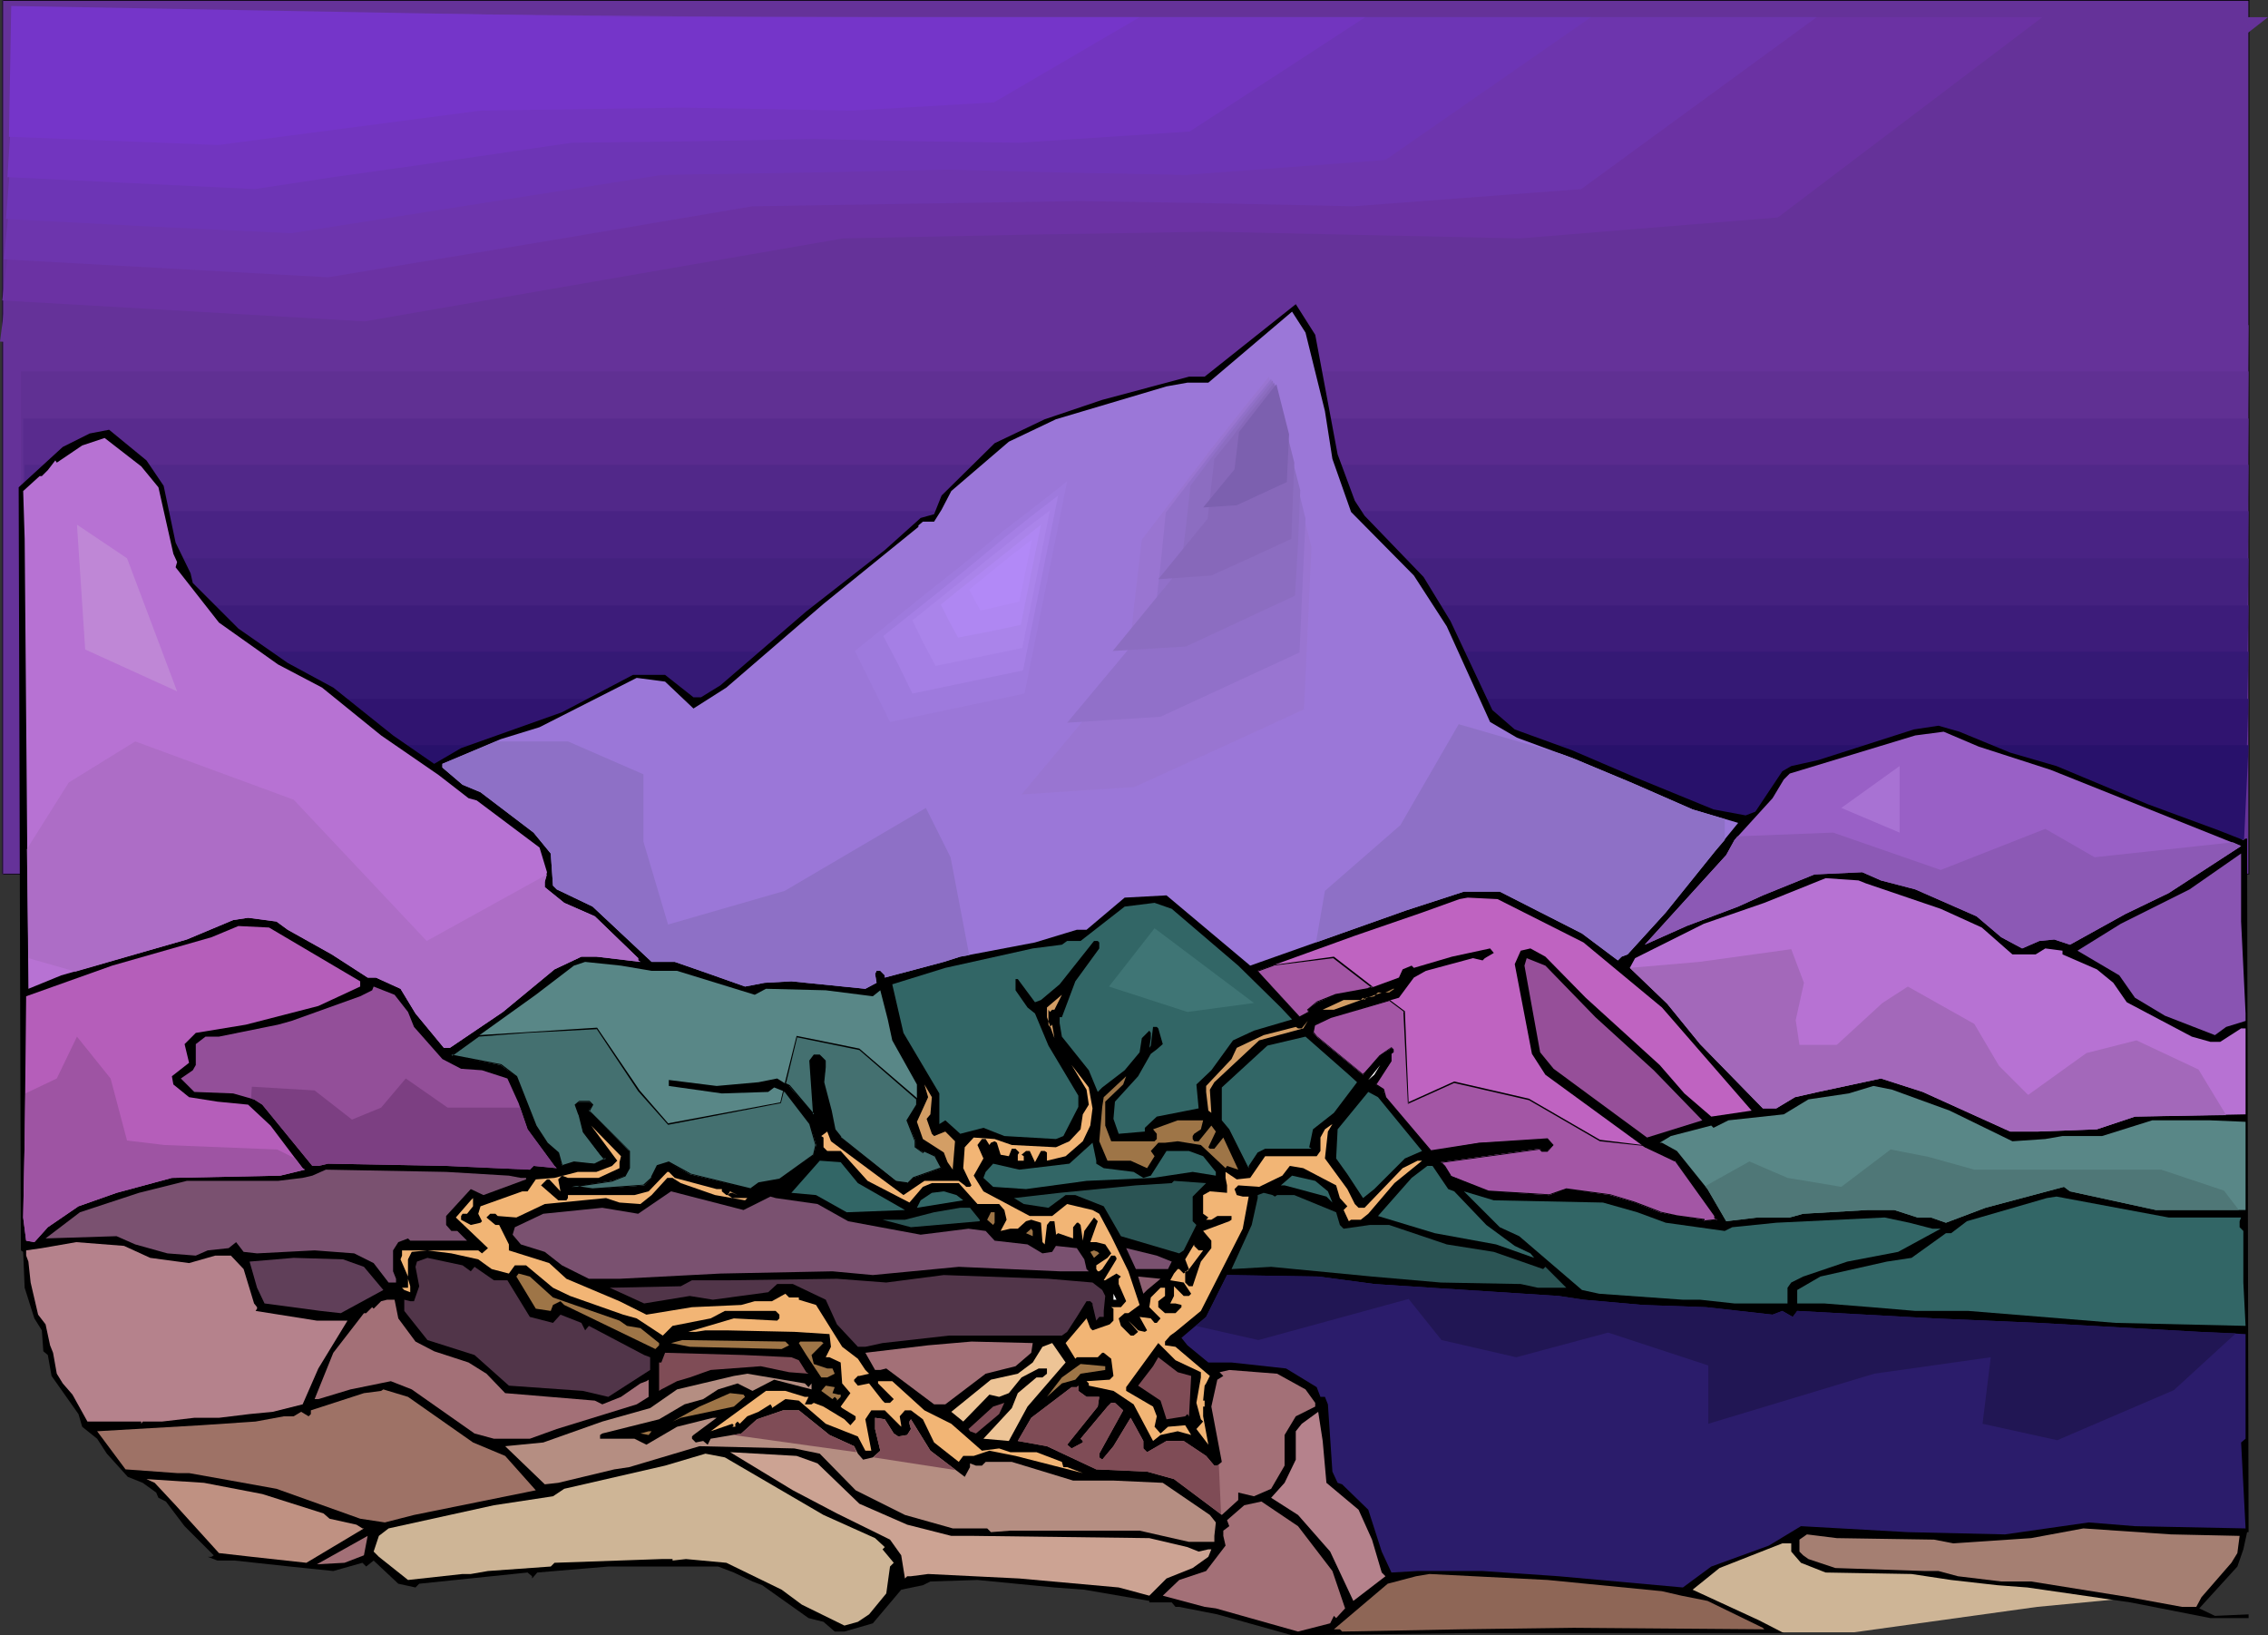 <?xml version="1.0" encoding="UTF-8" standalone="no"?>
<svg
   version="1.0"
   width="129.766mm"
   height="93.552mm"
   id="svg124"
   sodipodi:docname="Mountains 189.wmf"
   xmlns:inkscape="http://www.inkscape.org/namespaces/inkscape"
   xmlns:sodipodi="http://sodipodi.sourceforge.net/DTD/sodipodi-0.dtd"
   xmlns="http://www.w3.org/2000/svg"
   xmlns:svg="http://www.w3.org/2000/svg">
  <rect width="100%" height="100%" fill="#333333" stroke="none"/>
  <sodipodi:namedview
     id="namedview124"
     pagecolor="#ffffff"
     bordercolor="#000000"
     borderopacity="0.25"
     inkscape:showpageshadow="2"
     inkscape:pageopacity="0.0"
     inkscape:pagecheckerboard="0"
     inkscape:deskcolor="#d1d1d1"
     inkscape:document-units="mm" />
  <defs
     id="defs1">
    <pattern
       id="WMFhbasepattern"
       patternUnits="userSpaceOnUse"
       width="6"
       height="6"
       x="0"
       y="0" />
  </defs>
  <path
     style="fill:#ceb596;fill-opacity:1;fill-rule:evenodd;stroke:none"
     d="m 358.59,338.391 17.938,14.544 h 24.402 l 39.592,-5.494 28.765,-2.747 -74.821,-23.27 z"
     id="path1" />
  <path
     style="fill:#653299;fill-opacity:1;fill-rule:evenodd;stroke:none"
     d="M 0.485,0 H 486.254 V 189.072 H 0.485 Z"
     id="path2" />
  <path
     style="fill:#000000;fill-opacity:1;fill-rule:evenodd;stroke:none"
     d="M 0.646,0 0.485,0.162 H 486.254 V 0 189.072 188.91 H 0.485 l 0.162,0.162 V 0 H 0.485 V 189.072 H 486.415 V 0 H 0.485 Z"
     id="path3" />
  <path
     style="fill:#653299;fill-opacity:1;fill-rule:evenodd;stroke:none"
     d="M 4.04,70.296 H 486.254 l -0.97,81.285 H 4.04 Z"
     id="path4" />
  <path
     style="fill:#603093;fill-opacity:1;fill-rule:evenodd;stroke:none"
     d="M 4.525,80.315 H 486.254 l -0.97,74.659 H 4.525 Z"
     id="path5" />
  <path
     style="fill:#592b8e;fill-opacity:1;fill-rule:evenodd;stroke:none"
     d="M 5.01,90.496 H 486.254 l -0.97,67.71 H 5.01 Z"
     id="path6" />
  <path
     style="fill:#512889;fill-opacity:1;fill-rule:evenodd;stroke:none"
     d="M 5.333,100.515 H 486.254 l -0.485,30.542 -0.485,30.381 H 5.333 Z"
     id="path7" />
  <path
     style="fill:#492384;fill-opacity:1;fill-rule:evenodd;stroke:none"
     d="M 5.656,110.534 H 486.254 l -0.97,54.298 H 5.656 Z"
     id="path8" />
  <path
     style="fill:#44217f;fill-opacity:1;fill-rule:evenodd;stroke:none"
     d="M 6.141,120.715 H 486.254 l -0.97,47.51 H 6.141 Z"
     id="path9" />
  <path
     style="fill:#3d1c7a;fill-opacity:1;fill-rule:evenodd;stroke:none"
     d="M 6.464,130.896 H 486.254 l -0.97,40.562 H 6.464 Z"
     id="path10" />
  <path
     style="fill:#351975;fill-opacity:1;fill-rule:evenodd;stroke:none"
     d="M 6.949,140.915 H 486.254 l -0.97,33.936 H 6.949 Z"
     id="path11" />
  <path
     style="fill:#301470;fill-opacity:1;fill-rule:evenodd;stroke:none"
     d="M 7.272,151.096 H 486.254 l -0.97,26.987 H 7.272 Z"
     id="path12" />
  <path
     style="fill:#28116b;fill-opacity:1;fill-rule:evenodd;stroke:none"
     d="M 7.757,161.115 H 486.254 l -0.97,20.362 H 7.757 Z"
     id="path13" />
  <path
     style="fill:#653299;fill-opacity:1;fill-rule:evenodd;stroke:none"
     d="m 0,73.851 86.779,5.171 115.059,-20.523 88.557,-1.778 74.336,1.778 62.054,-5.171 63.67,-49.611 H 271.003 L 8.888,5.333 Z"
     id="path14" />
  <path
     style="fill:#6b32a3;fill-opacity:1;fill-rule:evenodd;stroke:none"
     d="M 0.485,64.963 78.861,69.488 182.285,51.55 l 39.754,-0.808 39.754,-0.646 66.902,1.454 27.795,-2.262 27.957,-2.262 28.603,-21.654 L 441.652,3.717 H 244.177 L 126.048,4.202 7.757,4.525 Z"
     id="path15" />
  <path
     style="fill:#6d35ad;fill-opacity:1;fill-rule:evenodd;stroke:none"
     d="M 0.808,56.075 70.942,59.954 l 45.894,-7.595 45.894,-7.757 70.619,-1.131 29.573,0.485 29.734,0.646 49.288,-3.717 50.904,-37.168 H 217.513 6.302 L 3.555,29.896 Z"
     id="path16" />
  <path
     style="fill:#6d35b5;fill-opacity:1;fill-rule:evenodd;stroke:none"
     d="m 1.293,47.349 30.866,1.616 30.866,1.454 40.077,-6.302 40.077,-6.302 30.704,-0.485 30.866,-0.646 25.856,0.646 25.856,0.485 21.654,-1.616 21.493,-1.616 44.44,-30.866 H 190.688 L 5.01,2.909 3.07,25.048 Z"
     id="path17" />
  <path
     style="fill:#7235bf;fill-opacity:1;fill-rule:evenodd;stroke:none"
     d="m 1.616,38.299 26.664,1.293 26.826,1.293 16.968,-2.586 17.291,-2.424 34.259,-5.01 26.341,-0.323 26.179,-0.485 22.139,0.485 22.139,0.323 36.845,-2.424 37.976,-24.725 H 163.862 L 3.717,2.101 2.747,20.2 Z"
     id="path18" />
  <path
     style="fill:#7535c9;fill-opacity:1;fill-rule:evenodd;stroke:none"
     d="m 1.939,29.573 45.248,1.778 56.722,-7.434 43.794,-0.646 36.683,0.646 30.542,-1.778 31.512,-18.422 H 137.198 L 2.424,1.293 Z"
     id="path19" />
  <path
     style="fill:#000000;fill-opacity:1;fill-rule:evenodd;stroke:none"
     d="m 289.264,98.253 3.717,10.019 2.101,3.232 12.766,13.251 5.818,9.534 9.05,19.23 4.848,4.202 12.443,4.525 13.574,5.818 16.968,6.949 6.949,1.293 2.101,-0.808 5.818,-8.726 1.939,-1.131 5.818,-1.293 20.685,-6.626 5.333,-0.808 4.525,1.293 10.989,4.525 10.019,2.909 19.715,8.242 15.352,5.656 5.333,2.101 0.485,-0.323 h 0.323 l 0.323,149.965 h -0.323 l -0.808,3.717 -1.293,3.717 -8.242,9.05 3.394,1.616 7.272,-0.323 v 0.808 h -8.242 l -17.291,-3.394 -22.301,-3.232 -6.464,-0.485 -10.019,-1.131 -8.565,-1.293 -18.584,-0.323 -5.333,-2.101 -2.101,-2.424 v -1.778 h -1.939 l -13.574,5.333 -5.818,4.686 14.382,6.626 5.333,2.747 h 1.939 -69.811 l -38.461,0.485 -16.16,-4.525 -8.242,-1.616 h -0.808 l -0.808,-0.97 h -4.848 v -0.323 l -14.059,-2.424 -6.464,-0.485 -16.645,-1.616 -10.181,0.323 -1.616,0.808 -4.686,0.97 -6.141,7.272 -6.141,1.778 H 180.507 l -2.424,-2.101 -3.232,-0.808 -10.019,-7.11 -2.101,-0.808 -4.04,-1.939 -0.323,0.323 0.323,-0.323 -3.394,-1.293 h -23.755 l -15.352,1.293 -1.131,1.293 v -0.485 l -0.97,-0.808 -23.432,2.424 -0.808,0.808 -3.717,-0.808 -5.333,-5.01 -1.616,1.293 -0.808,-0.808 -6.302,1.778 -9.373,-0.97 -11.958,-1.293 h -3.717 l -2.101,-0.808 h 0.808 l 0.485,-0.323 -6.302,-6.302 -4.04,-5.333 -1.616,-0.808 -0.485,-1.131 -2.909,-2.101 -3.232,-1.293 -4.525,-5.01 -2.101,-3.232 -3.232,-2.586 -0.808,-2.747 -5.818,-8.242 -0.808,-4.525 -0.97,-0.808 -0.323,-4.525 -1.616,-2.586 -2.101,-6.626 -0.323,-7.757 -0.485,-0.323 -0.485,-164.994 9.534,-8.726 5.818,-2.909 4.202,-0.808 8.08,6.626 3.717,5.494 2.586,12.282 3.232,6.626 0.485,2.101 9.858,9.858 10.666,7.434 9.858,5.333 12.928,10.342 8.888,6.141 5.818,-3.394 21.816,-7.757 15.352,-8.08 h 6.949 l 6.141,4.848 h 1.616 l 4.202,-2.586 18.584,-15.998 16.968,-13.251 7.757,-6.949 2.909,-0.808 1.616,-4.04 11.474,-11.312 10.827,-5.171 12.443,-4.202 18.746,-5.01 h 3.394 l 19.715,-15.675 4.202,6.626 z"
     id="path20" />
  <path
     style="fill:#9b77d8;fill-opacity:1;fill-rule:evenodd;stroke:none"
     d="m 286.516,88.88 1.616,10.342 4.04,11.474 13.574,13.736 7.11,10.989 9.373,20.685 5.818,3.394 12.282,4.525 12.766,5.333 12.928,5.656 9.858,2.909 -5.01,6.141 -10.666,13.251 -8.242,9.05 -1.293,0.485 -0.808,0.808 -7.757,-5.818 -17.776,-9.05 h -7.757 l -12.443,4.04 -33.774,11.958 -18.099,-15.19 -9.05,0.485 -8.242,6.949 h -2.101 l -9.05,2.747 -16.16,3.07 -3.555,1.131 -12.766,3.394 v -0.485 l -0.97,-0.97 h -0.808 l -0.323,0.646 0.323,1.939 -2.424,1.293 -15.998,-1.616 -5.818,0.323 -4.202,0.808 -7.757,-2.747 -7.434,-2.586 h -5.01 l -12.766,-11.958 -7.757,-3.717 -0.808,-0.808 -0.485,-6.949 -3.717,-4.525 -11.474,-8.726 -3.878,-1.616 -4.363,-3.717 v -0.808 l 12.605,-5.333 8.403,-2.586 21.008,-10.666 6.141,0.808 6.141,5.818 7.11,-4.525 21.008,-18.099 20.523,-16.645 v -0.323 l 0.97,-0.808 h 2.424 l 1.616,-2.586 2.101,-4.04 12.443,-10.666 10.181,-4.848 23.917,-7.11 4.525,-0.808 h 4.525 l 18.099,-15.352 2.909,4.525 z"
     id="path21" />
  <path
     style="fill:#b772d3;fill-opacity:1;fill-rule:evenodd;stroke:none"
     d="m 34.259,105.363 3.232,14.382 0.808,1.778 -0.323,1.131 9.373,11.958 12.766,9.05 9.534,5.01 12.766,10.342 12.443,8.565 6.464,5.01 1.778,0.485 13.574,10.181 1.616,5.333 -0.485,2.101 v 1.131 l 4.202,3.394 6.626,2.909 9.373,9.05 v 0.485 l 0.485,0.323 -9.534,-1.131 h -3.232 l -5.818,2.747 -11.15,9.211 -11.474,7.757 h -1.293 l -6.141,-7.434 -3.232,-5.333 -5.333,-2.424 H 79.507 l -7.757,-5.01 -9.534,-5.333 -2.424,-1.778 -6.141,-0.808 -3.232,0.485 -10.019,4.202 -27.149,7.757 -7.11,2.909 -0.808,-97.283 -0.323,-10.342 3.555,-3.232 h 0.485 l 1.293,-1.293 -0.485,-0.323 0.485,0.323 1.616,-2.101 0.323,0.485 5.494,-3.717 4.848,-1.616 7.918,6.141 z"
     id="path22" />
  <path
     style="fill:#9960c6;fill-opacity:1;fill-rule:evenodd;stroke:none"
     d="m 443.43,166.448 41.208,16.483 -15.675,10.181 -9.373,4.525 -11.958,6.626 -3.394,-1.131 -3.232,0.323 -3.717,1.616 -4.525,-2.424 -5.333,-4.525 -13.251,-5.818 -7.434,-1.939 -4.04,-1.778 -10.342,0.485 -11.15,4.525 -5.333,2.424 -11.15,4.202 -9.05,4.04 17.614,-19.392 1.778,-3.232 8.242,-9.05 2.424,-4.04 1.293,-1.293 27.149,-8.242 6.141,-0.808 7.595,3.232 z"
     id="path23" />
  <path
     style="fill:#8954b2;fill-opacity:1;fill-rule:evenodd;stroke:none"
     d="m 485.607,219.13 v 1.616 l -4.202,1.293 -2.424,1.778 -10.827,-4.202 -6.464,-3.878 -3.394,-4.848 -9.05,-5.333 9.373,-5.818 14.867,-7.434 11.15,-7.757 v 14.706 z"
     id="path24" />
  <path
     style="fill:#b772d3;fill-opacity:1;fill-rule:evenodd;stroke:none"
     d="m 403.515,191.011 16.16,5.494 8.888,4.04 6.626,5.818 h 5.01 l 2.101,-1.293 3.717,0.485 v 0.808 l 7.434,3.232 3.555,2.909 2.909,4.202 14.059,7.434 4.04,1.131 h 2.101 l 4.525,-2.909 h 0.97 v 18.584 l -23.917,0.485 -8.242,2.747 -12.766,0.485 h -5.979 l -18.907,-8.565 -9.05,-2.909 -13.574,2.909 -5.01,1.131 -4.04,2.424 h -2.909 l -13.574,-13.898 -7.11,-8.726 -8.08,-7.757 1.131,-2.101 14.867,-7.434 13.09,-4.525 13.251,-5.333 7.11,0.485 z"
     id="path25" />
  <path
     style="fill:#bf63c1;fill-opacity:1;fill-rule:evenodd;stroke:none"
     d="m 342.43,203.778 16.968,14.059 19.392,22.301 -8.726,1.293 -5.818,-5.01 -5.333,-6.141 -15.998,-14.544 -8.726,-8.888 -3.232,-1.778 -2.101,0.485 -1.293,2.909 3.717,19.392 2.909,4.525 21.493,15.675 6.626,2.909 8.565,11.958 v 0.323 l 0.485,0.485 -2.909,0.323 v -0.323 l -5.818,-0.808 -3.717,-0.808 -5.333,-2.101 -5.333,-1.616 -9.534,-1.293 -3.717,1.293 -13.09,-0.808 -8.242,-3.394 -1.293,-2.101 -0.808,-0.808 21.493,-2.909 0.323,0.485 h 1.293 l 1.293,-1.293 -1.293,-1.293 -14.867,0.808 -10.342,1.778 -9.858,-11.635 -0.485,-1.616 -1.616,-1.131 3.394,-5.01 v -1.616 l 0.323,-0.323 v -0.646 l -0.323,-0.323 -2.424,1.616 -3.394,3.717 -0.323,0.485 -10.019,-8.242 -0.808,-0.808 0.485,-1.778 3.232,-1.616 14.867,-4.202 3.232,-4.363 2.586,-1.454 10.181,-2.747 2.101,0.485 0.485,-0.485 1.939,-1.131 -0.808,-0.97 -8.242,1.778 -8.242,2.424 -0.485,-0.485 -1.939,0.808 -0.808,1.778 -6.626,2.424 -6.949,1.293 -4.202,1.616 -1.939,1.616 0.323,0.485 -2.101,1.131 -9.05,-10.019 21.008,-7.595 14.544,-5.01 8.08,-2.909 1.778,-0.323 6.464,0.323 z"
     id="path26" />
  <path
     style="fill:#326666;fill-opacity:1;fill-rule:evenodd;stroke:none"
     d="m 267.771,208.787 9.211,9.05 2.424,2.586 -8.242,2.424 -4.525,2.101 -4.686,6.464 -3.232,3.07 0.485,5.171 -9.05,1.778 -2.586,2.424 v 0.808 l -5.656,0.485 -1.131,-3.232 0.323,-3.717 5.01,-5.494 2.747,-4.848 1.293,-0.97 1.293,-1.131 -0.97,-3.394 -0.323,-0.323 h -0.808 l -0.485,4.04 -0.323,0.485 0.323,-2.101 v -1.131 l -0.323,-0.485 -1.616,1.616 -0.485,3.07 -3.232,3.878 -4.848,3.717 -0.97,0.97 -1.939,-4.686 -5.818,-7.272 -0.485,-2.909 v -1.293 h 0.485 l 2.909,-7.757 5.171,-7.11 v -1.293 l -0.323,-0.323 h -0.808 l -7.434,9.373 -4.04,3.394 -1.293,0.485 -3.717,-5.01 h -0.485 v 2.424 l 2.586,3.717 1.616,1.293 2.909,6.949 6.464,10.827 v 2.424 l -3.232,6.302 -1.616,0.646 -11.15,-0.646 -4.525,-1.778 -5.01,1.293 -3.232,-2.909 -1.293,0.808 v -6.626 l -7.757,-13.09 -2.424,-10.504 11.474,-3.555 18.907,-4.202 6.302,-0.808 1.131,-0.808 h 2.909 l 9.534,-7.434 6.464,-0.808 3.717,1.293 z"
     id="path27" />
  <path
     style="fill:#b55eba;fill-opacity:1;fill-rule:evenodd;stroke:none"
     d="m 77.891,212.181 v 1.131 l -9.05,4.202 -15.675,4.04 -10.827,1.778 -2.424,2.424 0.97,4.04 -3.717,2.909 0.323,1.778 3.394,2.747 6.141,0.97 6.626,0.646 4.848,4.525 6.949,9.211 0.485,0.323 -5.333,1.293 -23.432,0.485 -11.958,3.232 -8.242,2.909 -6.626,4.525 -2.909,3.232 -1.778,-0.323 -0.646,-5.01 0.323,-16.483 0.323,-31.35 18.584,-6.626 21.493,-6.141 5.818,-2.424 6.626,0.323 z"
     id="path28" />
  <path
     style="fill:#964f99;fill-opacity:1;fill-rule:evenodd;stroke:none"
     d="m 345.016,219.938 12.605,11.474 10.504,10.827 -11.958,3.717 -14.059,-10.342 -6.141,-4.525 -2.909,-3.555 -3.394,-18.746 0.485,-1.616 4.04,1.616 z"
     id="path29" />
  <path
     style="fill:#598787;fill-opacity:1;fill-rule:evenodd;stroke:none"
     d="m 140.915,209.918 h 5.494 l 16.806,5.171 2.424,-1.293 12.928,0.323 10.181,1.293 1.616,-1.293 1.616,6.302 0.97,4.525 5.333,9.534 v 4.363 l -2.101,3.394 1.778,4.525 v 1.293 l 1.616,1.131 0.323,-0.323 2.424,1.131 1.293,2.586 -6.141,2.101 -1.293,1.131 -2.424,-0.485 -11.958,-9.373 -1.293,-1.778 -0.808,-4.04 -1.616,-6.141 0.485,-3.232 v -1.293 l -1.293,-1.293 h -1.293 l -0.808,1.293 0.808,11.474 -5.333,-6.141 -2.586,-1.616 -4.04,0.808 -9.05,0.808 -10.342,-1.293 v 1.293 l 11.474,1.616 10.019,-0.323 1.293,-0.97 2.424,0.97 5.333,6.949 1.293,4.525 -0.485,2.101 -7.434,5.333 -4.525,0.808 -1.616,1.293 -13.251,-3.232 -4.525,-2.586 -2.424,0.808 -1.293,2.586 -1.616,1.616 -11.15,0.808 -3.232,-0.485 h -1.293 l 8.726,-1.293 2.909,-1.131 0.808,-1.616 v -3.717 l -7.918,-7.918 -0.808,-0.808 0.808,-1.293 -0.808,-0.646 h -2.101 l -0.808,0.646 0.808,2.101 0.808,3.717 3.717,5.01 0.97,0.808 h 0.323 l -2.424,1.131 -4.525,-0.323 -2.586,0.808 -0.808,-2.909 -2.424,-2.101 -2.424,-3.717 -4.202,-10.666 -3.394,-2.424 -10.666,-2.101 18.261,-13.09 8.242,-6.302 2.424,-0.808 7.757,0.808 z"
     id="path30" />
  <path
     style="fill:#934f99;fill-opacity:1;fill-rule:evenodd;stroke:none"
     d="m 88.234,218.807 1.293,3.232 6.141,6.949 4.04,2.101 4.525,0.323 5.494,1.778 2.424,5.333 1.939,5.656 5.818,7.918 0.485,0.485 -5.01,-0.485 -0.808,0.808 -18.099,-0.808 -25.533,-0.485 -2.101,0.485 h -1.293 l -10.827,-13.251 -1.778,-1.131 -4.525,-1.293 -8.403,-0.323 -2.909,-2.909 2.586,-1.778 0.646,-1.131 v -4.525 l 2.101,-1.616 h 2.909 l 12.766,-2.586 2.909,-0.808 14.867,-5.333 2.586,-1.293 0.323,-0.808 4.525,1.778 z"
     id="path31" />
  <path
     style="fill:#9e7547;fill-opacity:1;fill-rule:evenodd;stroke:none"
     d="m 300.414,214.605 h -0.808 l 1.616,-0.808 h 0.323 z"
     id="path32" />
  <path
     style="fill:#d39e65;fill-opacity:1;fill-rule:evenodd;stroke:none"
     d="m 288.456,218.322 h -2.424 l 4.525,-2.101 h 3.717 l 0.485,-0.485 0.323,0.485 0.323,-0.485 1.778,-0.323 0.808,-0.808 h 0.808 z"
     id="path33" />
  <path
     style="fill:#d39e65;fill-opacity:1;fill-rule:evenodd;stroke:none"
     d="m 227.533,218.322 -0.485,0.485 -0.323,-0.485 v 3.232 l 0.323,0.485 0.485,-0.485 0.485,2.909 -1.616,-4.525 v -2.101 l 3.232,-2.747 -1.616,3.232 z"
     id="path34" />
  <path
     style="fill:#d39e65;fill-opacity:1;fill-rule:evenodd;stroke:none"
     d="m 272.296,224.947 -9.696,9.05 -0.97,1.616 0.323,5.01 -0.646,-0.485 -0.485,-4.04 v -1.293 l 5.494,-5.818 1.131,-2.424 5.818,-2.747 6.949,-1.778 0.485,0.323 h 0.808 l 1.293,-1.616 -0.97,1.616 z"
     id="path35" />
  <path
     style="fill:#326666;fill-opacity:1;fill-rule:evenodd;stroke:none"
     d="m 293.465,233.997 -5.01,6.626 -4.525,3.555 -0.808,3.878 0.485,0.323 h -10.019 l -1.616,0.808 -1.939,2.909 v 0.485 l -4.202,-8.403 -1.616,-1.939 v -7.11 l 9.858,-9.05 8.242,-1.939 9.373,8.242 z"
     id="path36" />
  <path
     style="fill:#f2b575;fill-opacity:1;fill-rule:evenodd;stroke:none"
     d="m 236.259,239.653 -0.485,3.717 -1.616,3.394 -3.717,3.232 -4.04,0.97 v -1.778 l -0.485,-0.323 h -0.808 l -1.293,2.424 -1.131,-2.424 h -0.808 l -0.97,0.808 0.485,0.323 v 0.97 h -1.293 v -1.293 l 0.323,-0.485 -0.808,-0.808 h -0.808 l -0.646,1.616 -1.778,-0.323 -0.808,-2.586 -0.485,-0.323 -0.808,0.323 -0.323,0.485 -0.808,-1.293 h -0.808 l -0.97,1.293 1.293,2.909 -2.101,3.717 2.101,3.394 10.019,5.333 h 4.848 l 3.232,-2.586 5.494,1.293 1.454,0.808 2.586,4.848 3.717,7.595 2.424,7.272 -2.424,1.778 h -0.808 l -1.293,1.131 0.485,1.616 2.101,2.101 h 0.646 l 0.97,-0.808 -2.101,-2.424 2.101,2.101 1.454,0.323 0.485,-0.323 -1.616,-2.909 2.424,0.323 0.808,0.97 h 0.485 l 0.808,-0.97 -2.424,-2.424 0.323,-2.101 2.101,-2.101 h 0.97 v 1.778 l -1.454,1.131 v 1.293 l 1.454,1.293 h 2.262 l 1.293,-1.293 v -0.485 l -1.293,-0.323 h -1.131 l 0.808,-1.616 v -2.101 l 2.101,2.101 h 1.131 l 0.485,-0.485 -1.616,-2.424 -2.909,-0.485 0.808,-1.454 0.808,-0.97 h 0.323 l 0.97,0.97 1.131,-0.97 -0.808,-2.101 1.939,-3.232 v 0.323 l 0.97,0.97 h 0.97 l -3.394,4.525 h -0.485 v 2.424 l 0.808,0.808 h 0.808 l 1.778,-5.333 2.262,-2.909 v -1.616 l -1.778,-2.101 5.656,-2.101 0.485,-0.323 v -0.808 h -3.07 l -1.293,0.808 h -1.131 l 0.485,-0.485 -1.131,-0.808 v -4.04 l 1.454,-0.808 3.717,0.323 v -1.616 l -0.323,-1.616 v -1.293 l 2.424,1.616 2.909,-0.323 3.232,-4.686 h 11.15 l 0.808,-1.131 v -2.909 l 0.97,-1.778 1.131,-0.808 0.485,-0.323 -0.97,1.616 -0.646,5.818 4.848,6.626 1.616,3.232 0.808,0.808 h 1.293 l 8.242,-8.565 3.232,-1.616 h 0.97 l -5.979,4.848 -5.656,6.626 -1.616,1.293 h -2.101 l -0.485,0.323 -1.131,-2.424 0.808,-0.808 -1.616,-1.778 -0.808,-2.747 -7.11,-3.717 -2.909,-0.485 -1.616,2.101 -5.01,2.424 -4.525,-0.323 -0.808,0.808 0.485,1.293 1.293,0.323 h 1.293 l -1.293,6.949 -9.05,17.776 -5.494,4.525 -1.131,0.808 -1.131,1.293 v 0.808 l 2.262,0.323 7.434,6.302 -0.808,1.616 -0.323,0.485 -0.323,3.232 h 0.323 v 1.293 h -0.323 v 2.101 l 1.131,6.141 -2.586,-3.394 1.454,-1.616 -0.485,-0.485 -0.97,-3.555 0.97,-5.494 v -1.131 l -5.494,-2.586 -3.717,-3.717 -6.949,9.534 v 0.808 l 5.818,3.394 0.808,2.101 -0.485,2.262 1.293,1.454 1.616,-1.454 3.717,-0.323 1.293,2.101 -2.909,-0.808 -3.717,0.808 -1.616,1.293 -4.202,-7.918 -4.363,-2.909 -5.333,-1.131 v -0.485 l -0.485,-0.485 5.01,-0.323 0.808,-0.808 -0.485,-3.717 -1.616,-1.293 h -0.323 l -0.97,0.97 h -4.525 l -0.323,0.323 -2.101,-3.394 4.525,-5.333 0.808,2.101 0.485,0.485 3.717,-1.293 0.808,-0.808 v -2.586 l -0.485,-0.323 h 2.101 l 1.131,-1.293 -1.616,-3.717 v -1.131 l 0.485,-0.485 -0.97,-0.646 -2.424,1.454 h -0.323 l 2.747,-4.525 v -0.323 l -0.323,-0.485 h -0.808 l -1.939,2.909 -0.646,0.485 h -0.323 l -0.323,-0.485 v -0.808 l 2.424,-1.616 0.808,-0.97 -1.293,-1.939 -1.939,-0.485 h -1.293 l 1.616,-4.525 -0.808,-0.808 -2.101,2.909 -0.323,2.101 -0.485,-3.394 -0.485,-0.485 h -0.323 l -0.808,0.97 v 2.424 l -3.232,-1.131 -0.485,0.323 v -0.323 l -0.323,-2.586 h -0.97 l -0.646,0.808 -0.485,4.202 -0.485,-0.485 -0.323,-4.202 -2.101,-0.646 -1.131,0.323 -1.778,1.616 h -1.616 l -2.101,0.485 1.293,-2.424 -0.485,-2.101 -1.131,-1.293 h -4.686 l -4.04,-4.525 h -5.818 l -1.939,0.808 -2.909,3.394 -9.05,-4.686 -5.818,-6.464 H 178.891 l -0.808,-0.808 v -2.101 l -0.485,-0.323 1.293,-0.97 0.808,2.101 15.675,11.635 4.525,-3.07 h 7.434 l 1.293,0.97 0.323,0.323 h 0.808 l 0.323,-0.323 -1.778,-3.717 0.323,-4.525 1.939,-2.101 4.525,0.323 3.717,1.293 9.534,0.485 2.909,-1.293 2.424,-2.586 0.485,-3.232 1.293,-2.101 -0.485,-3.232 -3.232,-5.333 3.717,4.848 z"
     id="path37" />
  <path
     style="fill:#ffffff;fill-opacity:1;fill-rule:evenodd;stroke:none"
     d="m 295.889,233.512 2.586,-3.232 -1.293,2.101 z"
     id="path38" />
  <path
     style="fill:#9e7547;fill-opacity:1;fill-rule:evenodd;stroke:none"
     d="m 239.006,238.199 v 5.171 l 1.293,3.394 h 9.373 l 0.485,-0.485 v -1.131 l -0.808,-0.97 5.333,-1.939 h 5.494 l -0.485,1.939 -1.454,0.97 -0.323,0.485 v 0.646 l 0.323,0.485 h 0.97 l 2.747,-3.394 0.97,1.293 -1.616,3.394 0.323,0.323 h 0.97 l 1.939,-2.424 3.232,6.949 -2.424,-0.808 -0.323,0.485 -5.333,-5.01 -5.01,-0.808 -2.747,0.323 h -1.454 l -1.616,1.778 0.808,1.131 -1.616,2.586 -3.555,-1.616 h -5.01 l -1.778,-4.202 0.646,-7.434 0.323,-2.101 4.848,-4.525 -0.646,1.778 z"
     id="path39" />
  <path
     style="fill:#d39e65;fill-opacity:1;fill-rule:evenodd;stroke:none"
     d="m 201.192,240.946 -0.808,0.97 1.131,3.232 0.485,0.485 2.424,-0.97 2.101,2.101 -0.485,5.818 v 0.323 l -1.131,-1.616 -0.808,-2.101 -4.525,-2.909 -1.293,-3.717 2.424,-5.333 -0.808,-2.747 1.616,2.747 z"
     id="path40" />
  <path
     style="fill:#598787;fill-opacity:1;fill-rule:evenodd;stroke:none"
     d="m 421.614,240.138 13.574,6.626 7.11,-0.485 3.717,-0.646 h 8.565 l 10.827,-3.394 h 12.605 l 7.595,0.323 v 19.069 h -19.392 l -18.584,-4.04 -1.293,-0.97 -16.968,4.525 -8.565,3.232 -3.232,-1.131 h -2.909 l -5.01,-1.616 h -5.818 l -13.898,0.808 -2.909,0.808 h -6.949 l -6.787,0.808 -4.04,-6.949 -6.626,-8.242 -3.232,-1.778 h -0.485 l 2.424,-1.454 8.726,-2.262 0.485,0.485 3.232,-1.616 11.958,-1.293 5.333,-3.232 8.726,-1.293 5.333,-1.616 4.04,0.808 z"
     id="path41" />
  <path
     style="fill:#326666;fill-opacity:1;fill-rule:evenodd;stroke:none"
     d="m 307.524,248.864 -3.717,1.616 -6.626,6.626 -2.424,1.939 -3.394,-5.171 -2.424,-3.394 0.323,-6.302 6.626,-8.08 2.101,1.131 z"
     id="path42" />
  <path
     style="fill:#f2b575;fill-opacity:1;fill-rule:evenodd;stroke:none"
     d="m 133.966,251.288 v 1.293 l -4.525,2.101 h -6.626 l -1.293,-0.485 -0.808,0.808 0.485,2.586 -2.424,-2.586 h -0.485 l -1.293,1.293 3.717,3.232 h 1.778 l 0.323,-0.485 v -0.646 h 14.382 l 3.07,-0.808 4.04,-4.202 h 0.323 l 1.293,1.293 9.05,2.424 h 1.131 v 0.485 l 0.97,0.808 h 0.323 l 0.485,-0.808 1.616,0.808 -1.131,-0.485 h -0.485 l -0.485,0.485 0.97,0.646 h 3.232 l 0.323,-0.323 -0.808,0.808 -6.464,-1.131 -7.434,-2.586 -1.293,-0.808 -0.485,-0.323 h -1.131 l -3.394,3.717 -2.424,1.939 -4.525,-0.323 -2.909,-0.97 -13.251,1.293 -6.141,2.909 -4.04,-0.323 -0.485,-0.485 h -1.131 l -0.808,0.808 1.939,1.616 h 0.808 l 2.101,4.202 v 1.293 l 8.726,2.747 3.717,3.394 11.474,4.848 5.818,2.909 9.858,-1.616 10.666,-0.485 2.909,-0.808 h 3.717 l 2.909,-1.616 0.808,0.808 h 2.101 v 0.485 l 3.717,1.131 5.656,9.05 3.394,2.586 1.616,2.424 0.808,0.808 -2.101,0.485 h -0.323 l -0.808,0.808 v 0.323 l 0.808,0.97 2.424,-0.485 2.909,3.717 0.485,0.485 h 1.131 l 0.808,-0.808 -3.394,-3.394 v -0.485 h 3.07 l 6.949,6.302 5.818,2.909 6.626,5.818 3.717,-0.485 2.424,0.808 h 5.656 l 5.494,2.101 0.323,1.131 h 0.808 l 0.485,-0.323 -0.485,0.323 3.394,1.293 -14.544,-3.717 -5.656,-1.131 -3.394,1.131 h -2.262 l -0.97,1.293 -5.333,-4.202 -2.424,-5.01 -2.586,-1.939 h -1.293 l -1.131,1.293 0.323,1.939 v 0.323 l -3.555,-3.555 h -2.909 l -1.293,1.939 1.293,6.787 h -1.293 l -1.616,-3.07 -6.949,-2.747 -5.818,-5.01 -2.909,-0.323 -2.424,1.616 -0.485,0.323 v -0.323 l -0.323,-0.485 -2.586,1.616 -2.424,0.97 -1.616,1.616 -0.485,-0.485 -0.485,0.485 v 0.646 h -0.646 l 0.323,-0.323 -0.323,-0.323 -4.686,1.616 11.958,-8.726 h 4.202 l 4.202,1.293 h 0.808 l -0.808,1.616 h 1.454 l 0.485,-0.323 2.101,0.808 0.485,-0.485 -0.485,0.485 4.525,2.747 1.293,1.293 1.131,-1.293 v -0.646 l -2.909,-1.778 -0.323,-0.323 2.101,-2.909 -1.778,-2.101 -0.323,-4.525 -2.424,-1.131 h -0.808 l 1.131,-2.262 -0.323,-2.747 -7.595,-0.485 -14.706,-0.323 h -4.525 l -2.101,0.323 h -1.616 l 9.858,-2.909 9.373,0.485 0.485,-0.485 v -0.808 l -0.808,-0.808 h -10.989 l -3.07,1.616 -8.242,1.616 -2.101,2.101 -5.656,-3.717 -2.909,-0.808 -11.474,-4.04 -3.717,-1.778 -5.818,-4.848 h -2.424 l -1.293,1.778 -3.717,-0.97 -2.909,-2.101 -5.818,-1.293 -5.171,-0.646 -3.394,0.323 -0.808,1.616 v 4.202 l 0.485,1.616 v 1.293 l -1.293,-0.485 -0.485,-0.485 H 88.234 v -2.424 l -1.616,-3.717 0.323,-0.808 v -1.131 h 16.483 l 0.808,0.646 1.293,-1.131 -6.949,-6.626 3.232,-3.717 0.485,-0.485 v 1.778 l -1.293,1.616 h -0.97 l -0.323,0.485 v 0.808 l 2.101,1.131 2.101,-0.485 0.323,-0.323 -0.808,-1.616 0.485,-1.616 9.05,-3.232 h 1.131 l 1.778,-2.586 4.04,-0.323 5.01,-1.293 h 4.04 l 3.394,-1.293 1.131,-1.131 -5.656,-7.595 6.464,6.626 z"
     id="path43" />
  <path
     style="fill:#326666;fill-opacity:1;fill-rule:evenodd;stroke:none"
     d="m 237.067,251.611 1.616,0.97 6.464,0.808 2.101,1.293 1.616,-0.485 3.394,-5.333 h 4.848 l 3.07,1.131 2.747,3.394 v 0.808 l -5.01,-0.808 -8.565,1.293 -14.382,0.646 -13.09,1.778 -7.11,-0.485 -2.101,-1.939 0.485,-1.293 1.616,-1.778 5.656,1.293 10.827,-1.293 5.01,-4.525 0.808,3.878 z"
     id="path44" />
  <path
     style="fill:#326666;fill-opacity:1;fill-rule:evenodd;stroke:none"
     d="m 185.517,255.813 10.181,5.818 -12.605,0.485 -6.626,-3.717 -5.333,-0.485 6.141,-6.949 4.525,0.323 z"
     id="path45" />
  <path
     style="fill:#326666;fill-opacity:1;fill-rule:evenodd;stroke:none"
     d="m 313.18,257.106 1.293,0.485 6.949,7.272 6.141,4.525 3.394,1.616 0.808,0.97 -8.242,-2.909 -13.251,-2.424 -12.282,-3.717 7.272,-8.242 3.394,-2.586 h 1.131 z"
     id="path46" />
  <path
     style="fill:#7a5170;fill-opacity:1;fill-rule:evenodd;stroke:none"
     d="m 110.049,254.197 2.586,0.485 h 1.131 v 0.323 l -9.211,3.394 -2.747,-1.293 -5.333,5.818 v 1.939 l 1.131,1.293 h 1.293 l 2.101,2.101 H 88.718 l -0.485,-0.485 -2.101,0.808 -1.131,1.778 v 4.525 l 0.646,1.616 v 0.808 h -1.616 l -3.232,-4.202 -4.202,-2.101 -8.565,-0.646 -12.443,0.646 -2.909,-0.323 -1.616,-2.101 -1.616,1.293 -4.525,0.485 -2.586,1.131 -6.141,-0.485 -6.949,-1.939 -4.04,-1.778 -15.352,0.485 7.434,-5.656 12.766,-4.202 10.342,-2.586 h 19.715 l 5.333,-0.646 2.101,-0.485 2.909,-1.293 26.018,0.485 z"
     id="path47" />
  <path
     style="fill:#326666;fill-opacity:1;fill-rule:evenodd;stroke:none"
     d="m 287.163,257.591 0.97,2.424 -1.293,-1.293 -9.05,-2.424 h -0.808 l 2.424,-2.101 5.01,1.131 z"
     id="path48" />
  <path
     style="fill:#2b5454;fill-opacity:1;fill-rule:evenodd;stroke:none"
     d="m 257.913,258.722 v 5.333 l 0.808,0.808 -2.747,5.494 -0.97,0.646 -12.605,-3.717 -3.717,-6.464 -6.141,-2.424 h -2.101 l -3.717,2.747 -5.333,-0.808 -2.101,-1.293 9.858,-1.131 16.483,-1.616 7.757,-0.485 0.485,-0.485 6.949,0.485 z"
     id="path49" />
  <path
     style="fill:#7a5170;fill-opacity:1;fill-rule:evenodd;stroke:none"
     d="m 166.609,258.722 1.131,0.323 9.05,1.293 6.626,3.717 15.675,2.909 10.342,-1.293 3.717,0.485 1.939,2.101 7.11,0.808 3.232,1.939 2.101,-0.323 0.808,-1.293 4.525,0.485 1.616,2.424 0.485,2.101 0.485,0.485 h -6.302 l -21.816,-0.97 -18.584,1.778 -8.726,-0.808 -24.24,0.485 -21.816,1.131 h -6.626 l -5.818,-2.909 -3.717,-2.909 -5.171,-1.616 -1.778,-2.101 0.485,-1.616 6.141,-2.909 12.766,-1.293 7.757,1.293 7.11,-4.848 15.675,4.04 z"
     id="path50" />
  <path
     style="fill:#326666;fill-opacity:1;fill-rule:evenodd;stroke:none"
     d="m 208.302,259.53 -10.019,1.616 0.808,-1.616 2.424,-1.616 2.586,-0.323 2.747,0.808 z"
     id="path51" />
  <path
     style="fill:#326666;fill-opacity:1;fill-rule:evenodd;stroke:none"
     d="m 346.632,260.015 7.434,2.101 6.141,2.262 12.766,1.778 1.616,-0.808 9.534,-0.97 23.432,-1.131 5.333,1.131 5.01,1.293 h 1.778 l -9.211,5.01 -10.989,2.101 -9.534,3.232 -2.586,1.293 -0.808,1.131 v 3.394 h -11.474 l -7.434,-0.808 h -3.717 l -18.099,-1.293 -3.717,-0.808 -13.574,-11.635 -4.202,-1.939 -7.757,-7.757 6.464,1.939 z"
     id="path52" />
  <path
     style="fill:#2b5454;fill-opacity:1;fill-rule:evenodd;stroke:none"
     d="m 275.689,258.722 0.485,-0.323 h 3.717 l 9.05,3.717 0.808,2.747 0.808,0.808 5.656,-0.808 h 4.202 l 12.443,4.202 10.181,1.616 10.666,3.717 0.485,-0.485 4.525,4.525 h 0.485 -6.626 l -3.717,-0.808 -17.291,-0.323 -14.867,-1.293 -21.816,-2.101 -8.565,0.485 4.363,-9.534 1.293,-5.818 v -0.646 l 1.293,-0.485 1.939,0.485 z"
     id="path53" />
  <path
     style="fill:#326666;fill-opacity:1;fill-rule:evenodd;stroke:none"
     d="m 485.123,263.247 h -0.485 l -0.323,0.808 v 1.293 l 0.808,0.808 v 11.15 l 0.485,9.373 -28.118,-0.646 -31.835,-2.586 h -11.474 l -9.534,-0.808 -10.181,-0.808 h -5.818 v -2.909 l 5.01,-2.909 14.382,-3.232 5.333,-0.808 7.434,-5.333 h 1.131 l 3.394,-2.586 17.291,-5.01 2.101,-0.323 24.24,4.525 z"
     id="path54" />
  <path
     style="fill:#2b5454;fill-opacity:1;fill-rule:evenodd;stroke:none"
     d="m 211.857,263.731 v 0.323 l -14.867,1.293 -6.141,-1.616 h 4.848 l 6.302,-1.616 5.656,-0.97 h 2.101 z"
     id="path55" />
  <path
     style="fill:#9e7547;fill-opacity:1;fill-rule:evenodd;stroke:none"
     d="m 215.089,264.378 -0.323,0.485 -1.293,-1.131 0.808,-1.616 h 0.808 z"
     id="path56" />
  <path
     style="fill:#9e7547;fill-opacity:1;fill-rule:evenodd;stroke:none"
     d="m 223.331,267.287 -1.454,-0.646 1.131,-0.97 0.323,0.485 z"
     id="path57" />
  <path
     style="fill:#b5828c;fill-opacity:1;fill-rule:evenodd;stroke:none"
     d="m 32.482,271.973 8.403,1.131 5.656,-1.616 h 3.394 l 2.747,2.909 2.262,7.434 0.646,0.808 v 0.323 l -0.323,0.485 13.251,2.101 h 6.626 l -6.302,10.342 -3.394,7.757 -6.464,1.616 -5.01,0.485 -6.626,0.808 h -5.333 l -6.949,0.808 h -4.202 l -0.323,0.485 v -0.485 H 18.907 l -3.232,-5.818 -2.101,-2.424 -1.293,-2.101 -0.808,-4.525 -0.646,-1.616 -0.97,-4.525 -1.616,-2.101 -1.616,-6.949 -0.485,-4.525 -0.485,-1.293 v -1.131 l 3.394,-0.485 7.434,-1.293 10.342,0.808 z"
     id="path58" />
  <path
     style="fill:#7a5170;fill-opacity:1;fill-rule:evenodd;stroke:none"
     d="m 253.389,272.781 -0.808,1.616 h -6.949 l -2.101,-4.525 6.626,1.616 z"
     id="path59" />
  <path
     style="fill:#9e7547;fill-opacity:1;fill-rule:evenodd;stroke:none"
     d="m 237.713,271.003 -1.131,0.97 -0.808,-1.293 0.808,-0.323 0.808,0.323 z"
     id="path60" />
  <path
     style="fill:#603f59;fill-opacity:1;fill-rule:evenodd;stroke:none"
     d="m 78.699,273.912 4.202,5.01 -9.211,5.01 -4.363,-0.485 -12.12,-1.616 -1.616,-3.394 -1.616,-5.656 9.534,-0.808 10.666,0.323 z"
     id="path61" />
  <path
     style="fill:#513549;fill-opacity:1;fill-rule:evenodd;stroke:none"
     d="m 101.808,274.882 0.808,-0.97 4.202,2.909 h 2.909 l 4.848,7.918 5.01,1.293 1.616,-1.778 4.525,1.778 0.808,1.616 0.808,-0.97 11.958,6.302 1.293,0.485 v 2.747 l -9.05,5.818 -5.494,-1.293 -15.998,-1.131 -7.434,-6.626 -10.181,-3.232 -5.01,-6.302 v -2.424 l 1.293,0.323 h 0.808 l 1.131,-3.232 -0.808,-4.202 0.323,-1.131 2.262,-0.808 7.595,1.616 z"
     id="path62" />
  <path
     style="fill:#9e7547;fill-opacity:1;fill-rule:evenodd;stroke:none"
     d="m 119.584,280.538 14.382,5.01 1.616,1.131 2.909,0.485 4.04,3.232 v 0.485 l -0.808,0.808 -19.715,-9.534 -0.808,-0.808 -1.616,0.808 -0.485,1.293 -3.232,-0.485 -4.202,-6.949 0.485,-0.646 2.424,0.646 z"
     id="path63" />
  <path
     style="fill:#513549;fill-opacity:1;fill-rule:evenodd;stroke:none"
     d="m 236.259,277.306 2.101,1.616 0.646,1.293 -0.323,3.232 v 1.293 h -0.97 l -0.646,0.808 -0.808,-3.394 v -0.323 l -0.485,-0.485 h -0.808 l -2.101,3.394 -2.101,3.232 -1.131,0.808 h -24.402 l -14.382,1.616 -3.717,0.808 h -1.616 l -4.525,-4.848 -2.424,-5.333 -7.11,-3.394 h -3.394 l -1.939,1.778 -11.958,1.616 -5.01,-0.808 -9.858,1.616 -7.434,-3.394 15.352,-0.323 2.424,-1.293 h 8.242 l 23.109,-0.323 10.666,0.808 12.443,-1.616 22.624,0.808 z"
     id="path64" />
  <path
     style="fill:#2b1c6b;fill-opacity:1;fill-rule:evenodd;stroke:none"
     d="m 297.182,277.629 12.282,0.808 27.634,1.778 5.333,0.808 12.766,1.131 13.736,0.485 14.382,1.616 2.101,-0.808 2.262,1.293 0.97,-1.293 29.573,1.616 22.462,0.97 34.906,1.939 10.019,0.485 v 22.624 l -0.97,0.808 0.97,18.584 -23.917,-0.485 -10.019,-0.808 -18.099,2.586 -21.008,-0.485 -23.109,-1.293 -6.949,4.202 -12.443,4.525 -6.141,4.525 -26.826,-2.424 -16.483,-1.131 h -14.059 l -5.656,0.323 -2.101,-4.525 -2.909,-9.05 -5.656,-5.494 -0.97,-0.323 -1.131,-2.424 -0.97,-14.544 -0.646,-1.616 h -0.97 l -0.808,-2.101 -6.626,-4.04 -11.797,-1.293 h -5.01 l -4.525,-3.717 -1.293,-1.616 5.333,-4.525 4.525,-9.05 19.715,0.323 z"
     id="path65" />
  <path
     style="fill:#8e6072;fill-opacity:1;fill-rule:evenodd;stroke:none"
     d="m 248.056,278.922 -0.808,0.808 -1.131,-3.717 4.848,0.485 z"
     id="path66" />
  <path
     style="fill:#ffffff;fill-opacity:1;fill-rule:evenodd;stroke:none"
     d="m 240.784,281.023 v -1.293 l 0.646,1.293 z"
     id="path67" />
  <path
     style="fill:#a37077;fill-opacity:1;fill-rule:evenodd;stroke:none"
     d="m 86.133,285.063 3.717,5.01 4.04,2.101 7.434,2.424 3.878,2.424 4.04,4.202 19.392,1.616 1.616,0.808 4.04,-1.616 4.202,-2.909 1.293,-0.485 0.485,-0.323 v 3.717 l -2.586,1.616 -17.291,5.333 -5.818,2.101 h -7.757 l -4.202,-1.131 -13.574,-9.534 -4.525,-1.778 -8.726,1.778 -6.949,2.101 h -0.808 l 4.04,-10.019 6.626,-8.565 h 0.485 l 1.293,-1.293 0.323,0.323 1.616,-1.616 1.293,-0.323 h 1.616 z"
     id="path68" />
  <path
     style="fill:#9e7547;fill-opacity:1;fill-rule:evenodd;stroke:none"
     d="m 170.649,290.88 -1.616,0.808 -19.877,-0.485 -4.04,-0.808 2.424,-0.646 22.301,0.323 z"
     id="path69" />
  <path
     style="fill:#9e7547;fill-opacity:1;fill-rule:evenodd;stroke:none"
     d="m 178.083,290.395 -2.586,2.586 0.485,1.939 2.909,0.97 h 1.131 l 0.485,1.131 -1.616,0.808 h -1.293 l -3.232,-4.848 -1.616,-2.586 0.323,-0.323 h 4.525 z"
     id="path70" />
  <path
     style="fill:#a37077;fill-opacity:1;fill-rule:evenodd;stroke:none"
     d="m 223.008,292.496 -3.394,2.909 -6.464,1.616 -8.726,6.626 h -2.424 l -10.342,-7.757 -1.293,0.323 h -1.131 l -2.101,-3.717 13.574,-1.616 9.373,-0.808 13.251,0.323 z"
     id="path71" />
  <path
     style="fill:#edc496;fill-opacity:1;fill-rule:evenodd;stroke:none"
     d="m 222.2,304.131 -4.04,7.434 -5.494,-0.485 6.141,-6.626 1.293,-3.232 4.04,-3.394 h 1.293 l 0.97,-0.808 v -1.131 h -1.778 l -3.717,1.939 -2.747,3.394 -2.101,0.808 -2.101,-0.485 -5.656,5.818 -2.586,-2.101 8.565,-6.949 5.818,-1.293 3.232,-2.424 2.101,-3.394 2.101,-0.808 2.909,4.202 z"
     id="path72" />
  <path
     style="fill:#7f4c56;fill-opacity:1;fill-rule:evenodd;stroke:none"
     d="m 171.134,293.466 1.616,0.646 1.616,2.586 0.485,0.323 -4.202,-0.323 -6.141,-1.293 -10.827,0.808 -4.525,1.616 -2.747,0.808 -3.394,1.778 -0.485,0.323 v -6.141 h 0.485 l 0.808,-2.101 16.968,0.485 z"
     id="path73" />
  <path
     style="fill:#7f4c56;fill-opacity:1;fill-rule:evenodd;stroke:none"
     d="m 257.59,297.506 -0.485,9.05 v -0.323 l -0.323,-0.485 -0.485,0.485 -4.04,0.646 -1.293,-4.04 -4.848,-3.232 3.232,-4.202 1.131,-1.939 4.202,3.232 z"
     id="path74" />
  <path
     style="fill:#9e7547;fill-opacity:1;fill-rule:evenodd;stroke:none"
     d="m 239.006,296.213 -5.333,0.808 -1.131,1.293 -2.909,0.808 -3.232,2.909 3.232,-4.202 4.04,-2.909 5.333,0.485 z"
     id="path75" />
  <path
     style="fill:#a37077;fill-opacity:1;fill-rule:evenodd;stroke:none"
     d="m 282.315,300.415 2.101,2.909 v 0.808 l -4.202,2.101 -2.424,4.04 v 6.626 l -2.909,5.01 -3.717,1.616 -3.394,-0.808 v 1.616 l -3.555,3.232 -10.342,-7.757 -5.818,-1.616 -10.989,-0.485 -10.666,-5.01 -6.302,-1.131 2.909,-5.01 8.726,-6.626 h 1.131 l 0.323,-0.323 v 1.131 l 1.778,1.293 h 2.747 l -0.323,2.101 -6.626,8.242 0.97,0.808 2.424,-1.293 v -0.323 l -0.485,-0.485 5.818,-6.949 0.808,-0.808 h 0.808 l 1.778,1.616 -5.171,9.373 v 0.808 l 0.646,0.485 2.424,-2.909 3.717,-6.141 2.747,5.01 v 1.616 l 0.808,0.808 4.202,-2.424 h 3.717 l 4.848,3.232 1.778,2.101 h 0.646 l 0.97,-0.808 -2.262,-11.958 1.293,-5.818 1.293,-0.808 -0.808,-0.808 2.101,-0.485 10.342,0.808 z"
     id="path76" />
  <path
     style="fill:#b58e82;fill-opacity:1;fill-rule:evenodd;stroke:none"
     d="m 174.851,299.93 0.646,-0.808 v 1.293 l -8.08,-2.101 -4.686,2.424 -3.232,-1.616 -4.202,1.293 -3.232,2.101 -4.04,1.131 -5.494,3.232 -12.282,3.07 -0.485,0.323 v 0.808 h 7.434 l 2.586,1.293 6.626,-3.878 7.757,-1.939 h 0.808 l -5.01,3.717 -0.323,0.323 v 0.485 l 0.808,0.808 1.616,-0.323 0.97,0.808 0.646,-1.293 6.626,-1.131 3.394,-3.07 5.656,-1.939 h 3.394 l 6.626,5.333 5.333,2.424 0.808,1.616 1.131,1.293 2.101,-0.485 1.616,-1.454 -1.131,-4.686 v -2.424 l 2.101,0.323 1.939,3.07 0.97,0.646 1.939,-0.323 0.808,-1.293 -0.323,-1.131 v -0.485 l 0.323,-0.485 4.202,6.787 7.434,5.656 1.131,-2.101 v -0.808 l 1.293,0.485 h 1.293 l 0.808,-0.808 h 5.656 l 13.251,4.04 h 8.726 l 10.666,0.485 10.181,6.949 1.293,1.616 -0.323,2.909 v 1.293 h -5.494 l -10.666,-2.424 h -27.957 l -4.202,0.323 -0.808,-0.808 h -7.434 l -10.342,-2.909 -10.666,-5.333 -7.757,-7.918 -5.494,-1.131 -20.523,-0.485 -15.19,4.525 -3.232,0.485 -12.12,2.909 -2.909,0.323 -8.565,-8.242 8.242,-0.808 12.766,-4.525 10.342,-2.909 5.818,-4.04 12.282,-2.909 2.909,-0.485 12.443,2.101 z"
     id="path77" />
  <path
     style="fill:#9e7547;fill-opacity:1;fill-rule:evenodd;stroke:none"
     d="m 180.022,301.223 1.293,0.323 h 0.485 v 0.485 l -0.808,0.808 v -0.323 l -0.485,-0.485 -0.485,0.485 -2.424,-1.778 0.97,-1.131 1.939,0.323 z"
     id="path78" />
  <path
     style="fill:#9e7266;fill-opacity:1;fill-rule:evenodd;stroke:none"
     d="m 102.293,311.888 6.949,2.909 6.626,7.434 -26.341,5.333 -6.302,1.616 -5.333,-0.808 -18.099,-6.464 -9.858,-1.778 -9.05,-1.616 h -2.586 l -11.15,-0.808 -6.141,-8.242 22.301,-1.293 11.958,-0.808 6.141,-1.131 h 2.101 l 1.616,-0.97 1.616,0.97 0.485,-0.485 v -0.808 l 11.474,-3.717 3.717,-0.485 0.485,-0.323 5.333,1.616 z"
     id="path79" />
  <path
     style="fill:#9e7547;fill-opacity:1;fill-rule:evenodd;stroke:none"
     d="m 161.115,302.031 -2.424,2.101 -11.474,2.424 -1.778,0.808 5.818,-3.232 6.626,-2.909 2.909,0.323 z"
     id="path80" />
  <path
     style="fill:#7f4c56;fill-opacity:1;fill-rule:evenodd;stroke:none"
     d="m 211.049,309.949 -1.293,-0.485 -0.323,-0.485 5.333,-4.848 2.424,-0.808 -1.131,2.424 z"
     id="path81" />
  <path
     style="fill:#b5828c;fill-opacity:1;fill-rule:evenodd;stroke:none"
     d="m 286.84,320.615 6.949,5.818 2.909,6.464 2.101,7.11 0.808,0.808 -6.949,5.333 -5.01,-10.666 -6.949,-7.918 -5.818,-3.717 2.909,-3.232 2.424,-5.01 v -6.141 l 1.293,-1.616 3.555,-2.586 0.97,6.302 z"
     id="path82" />
  <path
     style="fill:#9e7547;fill-opacity:1;fill-rule:evenodd;stroke:none"
     d="m 140.269,310.272 -1.778,-0.323 1.778,-0.485 h 0.646 z"
     id="path83" />
  <path
     style="fill:#cca393;fill-opacity:1;fill-rule:evenodd;stroke:none"
     d="m 176.79,316.413 9.05,8.726 10.342,4.525 9.534,2.424 h 4.848 l 37.976,0.485 8.242,1.939 2.424,0.97 2.101,-0.485 h 0.646 l -0.646,1.616 -3.394,2.424 -5.656,2.262 -3.717,3.717 -6.626,-1.778 -21.493,-1.939 -19.715,-0.97 -3.717,0.485 h -0.808 l -0.485,0.485 -0.808,-5.01 -2.424,-3.394 -11.474,-5.656 -9.534,-5.01 -13.574,-8.242 14.382,0.808 z"
     id="path84" />
  <path
     style="fill:#ceb596;fill-opacity:1;fill-rule:evenodd;stroke:none"
     d="m 178.083,327.563 11.15,5.01 2.101,1.939 -0.485,0.485 2.424,2.909 -0.808,0.808 -0.808,5.818 -3.717,4.525 -2.424,1.616 -2.909,0.808 -9.211,-4.525 -4.363,-3.232 -11.958,-5.818 -8.726,-0.808 -2.909,0.323 v -0.323 h -2.424 l -23.109,0.808 -0.808,0.808 -13.574,0.97 -3.717,0.646 h -1.778 l -11.797,1.293 -6.302,-5.01 -1.131,-1.131 1.131,-3.394 2.101,-1.616 22.786,-5.01 12.766,-1.939 2.424,-1.616 21.816,-5.01 8.726,-2.586 4.202,0.808 z"
     id="path85" />
  <path
     style="fill:#000000;fill-opacity:1;fill-rule:evenodd;stroke:none"
     d="m 23.594,318.837 h 1.616 z"
     id="path86" />
  <path
     style="fill:#bf9182;fill-opacity:1;fill-rule:evenodd;stroke:none"
     d="m 56.722,323.039 13.251,4.202 1.293,1.131 5.818,1.293 1.293,0.808 h 0.323 l -12.443,7.434 -11.797,-1.293 -7.11,-0.808 -9.373,-10.342 -4.525,-4.848 -1.778,-0.808 12.443,0.808 z"
     id="path87" />
  <path
     style="fill:#a37077;fill-opacity:1;fill-rule:evenodd;stroke:none"
     d="m 288.132,339.683 2.747,8.08 -1.939,2.101 -0.485,-0.485 -0.808,1.616 -6.949,1.778 -17.776,-5.01 -2.424,-0.323 -9.05,-2.424 3.555,-3.394 5.818,-1.939 4.202,-5.494 -0.485,-2.101 v -1.131 l 1.293,-0.97 -0.485,-1.293 3.717,-3.232 3.717,-0.808 7.918,5.333 z"
     id="path88" />
  <path
     style="fill:#a57f72;fill-opacity:1;fill-rule:evenodd;stroke:none"
     d="m 484.315,332.088 -0.485,3.717 -1.293,2.101 -6.464,7.434 -1.131,2.101 h -3.07 l -11.474,-2.101 -21.17,-3.394 h -6.464 l -9.373,-1.131 -4.202,-1.131 h -2.909 l -19.392,-0.646 -5.818,-1.939 -1.131,-0.808 -0.808,-0.808 v -2.586 l 1.616,-1.131 6.464,0.808 21.008,0.323 4.202,0.808 16.806,-1.131 11.312,-2.101 18.907,1.293 z"
     id="path89" />
  <path
     style="fill:#a37077;fill-opacity:1;fill-rule:evenodd;stroke:none"
     d="m 74.498,337.906 -5.979,0.323 10.989,-6.141 -0.808,4.202 z"
     id="path90" />
  <path
     style="fill:#8e6656;fill-opacity:1;fill-rule:evenodd;stroke:none"
     d="m 359.398,344.047 4.202,0.97 5.656,1.131 11.958,5.818 0.323,0.323 -41.208,-0.323 -24.24,0.323 -25.856,0.485 -0.485,-0.485 h -1.293 l 11.635,-9.858 6.141,-1.616 2.909,-0.485 25.533,1.293 z"
     id="path91" />
  <path
     style="fill:#7f4c56;fill-opacity:1;fill-rule:evenodd;stroke:none"
     d="m 263.569,316.575 0.485,10.827 -10.181,-7.595 -5.818,-1.616 -10.989,-0.485 -10.666,-5.01 -6.302,-1.131 2.909,-5.01 8.726,-6.626 h 1.131 l 0.323,-0.323 v 1.131 l 1.778,1.293 h 2.747 l -0.323,2.101 -6.626,8.242 0.97,0.808 2.424,-1.293 v -0.323 l -0.485,-0.485 5.818,-6.949 0.808,-0.808 h 0.808 l 1.778,1.616 -5.171,9.373 v 0.808 l 0.646,0.485 2.424,-2.909 3.717,-6.141 2.747,5.01 v 1.616 l 0.808,0.808 4.202,-2.424 h 3.717 l 4.848,3.232 1.778,2.101 h 0.646 z"
     id="path92" />
  <path
     style="fill:#7f4c56;fill-opacity:1;fill-rule:evenodd;stroke:none"
     d="m 188.91,315.12 17.776,2.747 -5.494,-4.202 -4.202,-6.787 -0.323,0.485 v 0.485 l 0.323,1.131 -0.808,1.293 -1.939,0.323 -0.97,-0.646 -1.939,-3.07 -2.101,-0.323 v 2.424 l 1.131,4.686 z"
     id="path93" />
  <path
     style="fill:#7f4c56;fill-opacity:1;fill-rule:evenodd;stroke:none"
     d="m 158.529,310.272 26.664,3.717 -0.485,-1.293 -5.333,-2.424 -6.626,-5.333 h -3.394 l -5.656,1.939 -3.394,3.07 z"
     id="path94" />
  <path
     style="fill:#211654;fill-opacity:1;fill-rule:evenodd;stroke:none"
     d="m 258.56,286.679 13.574,3.07 32.482,-8.888 7.11,8.888 16.16,3.717 19.877,-5.333 21.654,7.11 v 12.605 l 35.875,-10.827 25.21,-3.555 -1.778,14.382 16.16,3.555 25.21,-10.827 13.413,-12.282 -7.918,-0.323 -34.906,-1.939 -22.462,-0.97 -29.573,-1.616 -0.97,1.293 -2.262,-1.293 -2.101,0.808 -14.382,-1.616 -13.736,-0.485 -12.766,-1.131 -5.333,-0.808 -27.634,-1.778 -12.282,-0.808 -12.12,-1.616 -19.715,-0.323 -4.525,9.05 z"
     id="path95" />
  <path
     style="fill:#9b77d8;fill-opacity:1;fill-rule:evenodd;stroke:none"
     d="m 273.912,81.123 -14.382,17.938 -17.938,23.432 -3.555,32.32 -26.987,32.482 28.765,-1.939 43.147,-19.715 1.778,-41.37 z"
     id="path96" />
  <path
     style="fill:#9975d1;fill-opacity:1;fill-rule:evenodd;stroke:none"
     d="m 274.396,81.446 -6.141,7.595 -6.141,7.757 -15.19,19.877 -1.616,13.736 -1.454,13.898 -22.947,27.472 24.402,-1.616 18.422,-8.403 18.261,-8.403 1.616,-35.067 -4.686,-18.422 -2.262,-9.211 z"
     id="path97" />
  <path
     style="fill:#9170c9;fill-opacity:1;fill-rule:evenodd;stroke:none"
     d="m 274.881,81.931 -5.171,6.302 -5.01,6.302 -6.302,8.08 -6.302,8.242 -1.131,11.312 -1.293,11.474 -18.907,22.624 10.019,-0.646 10.181,-0.646 15.029,-6.949 15.029,-6.949 1.293,-28.926 -3.717,-15.19 z"
     id="path98" />
  <path
     style="fill:#8c6dc1;fill-opacity:1;fill-rule:evenodd;stroke:none"
     d="m 275.204,82.254 -4.04,5.01 -3.878,4.848 -5.01,6.464 -4.848,6.464 -0.97,8.888 -1.131,8.888 -14.706,17.938 15.837,-0.97 11.797,-5.494 11.797,-5.494 0.646,-11.312 0.485,-11.474 -3.07,-11.797 z"
     id="path99" />
  <path
     style="fill:#8768ba;fill-opacity:1;fill-rule:evenodd;stroke:none"
     d="m 275.528,82.739 -2.747,3.555 -2.909,3.555 -3.555,4.848 -3.717,4.525 -1.454,12.928 -10.666,13.09 11.474,-0.808 8.565,-3.878 8.726,-4.04 0.646,-16.483 z"
     id="path100" />
  <path
     style="fill:#7c60af;fill-opacity:1;fill-rule:evenodd;stroke:none"
     d="m 276.012,83.062 -3.555,4.525 -4.525,5.818 -0.97,8.08 -6.787,8.242 7.272,-0.485 10.827,-5.01 0.485,-10.342 z"
     id="path101" />
  <path
     style="fill:#9b77d8;fill-opacity:1;fill-rule:evenodd;stroke:none"
     d="m 232.704,100.838 -16.322,12.605 -19.715,16.16 -17.938,14.382 8.888,18.099 34.259,-7.272 z"
     id="path102" />
  <path
     style="fill:#9e7add;fill-opacity:1;fill-rule:evenodd;stroke:none"
     d="m 230.765,104.07 -6.787,5.333 -6.949,5.333 -8.403,6.949 -8.565,6.787 -15.19,12.282 7.595,15.352 29.088,-6.141 z"
     id="path103" />
  <path
     style="fill:#a57fe5;fill-opacity:1;fill-rule:evenodd;stroke:none"
     d="m 228.825,107.141 -5.656,4.363 -5.656,4.525 -13.736,11.312 -12.766,10.181 3.232,6.141 3.07,6.302 23.917,-5.01 z"
     id="path104" />
  <path
     style="fill:#aa84ea;fill-opacity:1;fill-rule:evenodd;stroke:none"
     d="m 227.048,110.373 -4.525,3.394 -4.363,3.555 -5.494,4.363 -5.494,4.525 -9.858,7.918 2.424,5.01 2.586,4.848 9.373,-1.939 9.373,-1.939 z"
     id="path105" />
  <path
     style="fill:#af87f2;fill-opacity:1;fill-rule:evenodd;stroke:none"
     d="m 225.109,113.443 -3.232,2.586 -3.232,2.586 -7.918,6.302 -3.717,2.909 -3.555,2.909 1.778,3.555 1.939,3.555 6.787,-1.293 6.787,-1.454 z"
     id="path106" />
  <path
     style="fill:#b289f7;fill-opacity:1;fill-rule:evenodd;stroke:none"
     d="m 223.169,116.675 -4.04,3.07 -5.01,4.04 -4.525,3.717 2.424,4.525 8.403,-1.939 z"
     id="path107" />
  <path
     style="fill:#8e70c6;fill-opacity:1;fill-rule:evenodd;stroke:none"
     d="m 107.302,160.307 h 15.514 l 16.322,7.11 v 14.544 l 5.333,17.938 25.21,-7.272 30.542,-17.938 5.333,10.666 4.04,21.17 -1.939,0.323 -3.555,1.131 -12.766,3.394 v -0.485 l -0.97,-0.97 h -0.808 l -0.323,0.646 0.323,1.939 -2.424,1.293 -15.998,-1.616 -5.818,0.323 -4.202,0.808 -7.757,-2.747 -7.434,-2.586 h -5.01 l -12.766,-11.958 -7.757,-3.717 -0.808,-0.808 -0.485,-6.949 -3.717,-4.525 -11.474,-8.726 -3.878,-1.616 -4.363,-3.717 v -0.808 z"
     id="path108" />
  <path
     style="fill:#8e70c6;fill-opacity:1;fill-rule:evenodd;stroke:none"
     d="m 337.744,163.054 -22.301,-6.464 -12.605,21.816 -16.322,14.221 -1.939,11.15 19.554,-6.949 12.443,-4.04 h 7.757 l 17.776,9.05 7.757,5.818 0.808,-0.808 1.293,-0.485 8.242,-9.05 10.666,-13.251 2.101,-2.424 v -4.525 l -6.949,-2.101 -12.928,-5.656 -12.766,-5.333 z"
     id="path109" />
  <path
     style="fill:#ad6dc6;fill-opacity:1;fill-rule:evenodd;stroke:none"
     d="m 5.818,183.578 9.05,-14.382 14.382,-8.888 34.259,12.605 28.765,30.542 26.018,-14.382 -0.485,1.616 v 1.131 l 4.202,3.394 6.626,2.909 9.373,9.05 v 0.485 l 0.485,0.323 -9.534,-1.131 h -3.232 l -5.818,2.747 -11.15,9.211 -11.474,7.757 h -1.293 l -6.141,-7.434 -3.232,-5.333 -5.333,-2.424 H 79.507 l -7.757,-5.01 -9.534,-5.333 -2.424,-1.778 -6.141,-0.808 -3.232,0.485 -10.019,4.202 -24.078,6.949 -10.181,-2.909 z"
     id="path110" />
  <path
     style="fill:#bf87d6;fill-opacity:1;fill-rule:evenodd;stroke:none"
     d="m 16.645,113.443 1.778,26.987 19.877,9.05 -10.827,-28.765 z"
     id="path111" />
  <path
     style="fill:#8c59b5;fill-opacity:1;fill-rule:evenodd;stroke:none"
     d="m 375.72,180.83 20.685,-0.808 23.27,8.08 22.624,-8.888 10.666,6.141 29.896,-3.232 1.778,0.808 -15.675,10.181 -9.373,4.525 -11.958,6.626 -3.394,-1.131 -3.232,0.323 -3.717,1.616 -4.525,-2.424 -5.333,-4.525 -13.251,-5.818 -7.434,-1.939 -4.04,-1.778 -10.342,0.485 -11.15,4.525 -5.333,2.424 -11.15,4.202 -9.05,4.04 17.614,-19.392 1.778,-3.232 z"
     id="path112" />
  <path
     style="fill:#a368ba;fill-opacity:1;fill-rule:evenodd;stroke:none"
     d="m 352.449,209.272 15.029,-1.293 19.877,-2.747 2.747,7.272 -1.778,8.08 0.808,5.333 h 8.08 l 9.858,-9.05 5.494,-3.555 14.382,8.08 5.333,9.05 6.302,6.302 12.605,-9.05 10.827,-2.747 13.413,6.302 5.979,9.858 -19.715,0.323 -8.242,2.747 -12.766,0.485 h -5.979 l -18.907,-8.565 -9.05,-2.909 -13.574,2.909 -5.01,1.131 -4.04,2.424 h -2.909 l -13.574,-13.898 -7.11,-8.726 z"
     id="path113" />
  <path
     style="fill:#a356a5;fill-opacity:1;fill-rule:evenodd;stroke:none"
     d="m 300.576,216.383 -12.928,3.555 -3.232,1.616 -0.485,1.616 0.808,0.97 10.019,8.242 0.323,-0.485 3.394,-3.717 2.424,-1.616 0.323,0.323 v 0.646 l -0.323,0.323 v 1.616 l -3.394,5.01 1.616,1.131 0.485,1.616 9.858,11.635 10.342,-1.778 14.867,-0.808 1.293,1.293 -1.293,1.293 h -1.293 l -0.323,-0.485 -21.493,2.909 0.808,0.808 1.293,2.101 8.242,3.394 13.09,0.808 3.717,-1.293 9.534,1.293 5.333,1.616 5.333,2.101 3.717,0.808 5.818,0.808 v 0.323 l 2.909,-0.323 -0.485,-0.485 v -0.323 l -8.565,-11.958 -6.626,-2.909 -0.485,-0.323 -9.211,-1.131 -15.352,-8.888 -16.16,-3.717 -9.858,4.525 -0.97,-19.715 z m -25.21,-7.595 12.928,-1.778 8.403,6.464 -0.808,0.323 -6.949,1.293 -4.202,1.616 -1.939,1.616 0.323,0.485 -2.101,1.131 -9.05,-10.019 z"
     id="path114" />
  <path
     style="fill:#000000;fill-opacity:1;fill-rule:evenodd;stroke:none"
     d="m 300.576,216.221 -12.928,3.555 -3.394,1.778 -0.485,1.616 0.97,0.97 10.019,8.242 0.323,-0.323 3.394,-3.717 v 0 l 2.424,-1.778 h -0.162 l 0.485,0.323 h -0.162 v 0.646 l 0.162,-0.162 -0.485,0.323 v 1.778 -0.162 l -3.394,5.171 1.778,1.293 v -0.162 l 0.323,1.778 10.019,11.635 10.342,-1.778 14.867,-0.808 v 0 l 1.131,1.131 v -0.162 l -1.131,1.454 v -0.162 h -1.293 l 0.162,0.162 -0.485,-0.485 -21.654,2.909 0.97,0.97 v 0 l 1.131,2.101 8.403,3.394 13.09,0.646 3.878,-1.131 h -0.162 l 9.534,1.131 v 0 l 5.171,1.616 5.494,2.101 v 0 l 3.717,0.97 5.818,0.646 h -0.162 v 0.485 l 3.394,-0.485 -0.808,-0.646 0.162,0.162 v -0.485 l -8.726,-11.958 -6.464,-2.909 -0.646,-0.323 -9.211,-1.131 v 0 l -15.352,-8.888 -16.16,-3.717 -10.019,4.525 0.162,0.162 -0.808,-19.877 -3.232,-2.424 -0.162,0.162 3.232,2.424 h -0.162 l 0.97,19.877 10.019,-4.525 v 0 l 16.16,3.717 v 0 l 15.352,8.888 9.211,0.97 v 0 l 0.485,0.323 6.464,3.07 v -0.162 l 8.565,11.958 v 0 0.485 l 0.646,0.323 v -0.162 l -2.909,0.323 0.162,0.162 v -0.485 l -5.979,-0.808 -3.717,-0.808 h 0.162 l -5.494,-2.101 -5.333,-1.616 v 0 l -9.534,-1.293 -3.717,1.293 v 0 l -13.09,-0.808 v 0 l -8.242,-3.232 h 0.162 l -1.293,-2.101 -0.808,-0.808 -0.162,0.162 21.493,-2.909 h -0.162 l 0.485,0.485 h 1.293 l 1.293,-1.454 -1.293,-1.454 -14.867,0.97 -10.342,1.616 0.162,0.162 -9.858,-11.635 v 0 l -0.485,-1.778 -1.778,-1.131 0.162,0.162 3.232,-5.01 v -1.616 0 l 0.485,-0.323 v -0.646 l -0.485,-0.485 -2.586,1.778 -3.232,3.717 -0.485,0.323 h 0.162 l -10.019,-8.242 0.162,0.162 -0.808,-0.97 v 0 l 0.323,-1.616 v 0.162 l 3.394,-1.616 12.766,-3.717 h -0.162 z"
     id="path115" />
  <path
     style="fill:#000000;fill-opacity:1;fill-rule:evenodd;stroke:none"
     d="m 275.528,208.787 h -0.162 l 12.928,-1.616 v 0 l 8.403,6.464 v -0.323 l -0.97,0.323 h 0.162 l -7.11,1.293 -4.04,1.616 -2.101,1.778 0.323,0.485 0.162,-0.162 -2.101,1.131 0.162,0.162 -9.211,-10.019 v 0.162 l 3.555,-1.293 -0.162,-0.162 -3.555,1.293 9.211,10.181 2.262,-1.293 -0.485,-0.485 v 0.162 l 1.939,-1.778 4.202,-1.454 v 0 l 6.949,-1.293 v 0 l 1.131,-0.485 -8.565,-6.626 -13.09,1.778 z"
     id="path116" />
  <path
     style="fill:#4f7777;fill-opacity:1;fill-rule:evenodd;stroke:none"
     d="m 368.771,256.459 9.534,-5.333 8.242,3.555 11.635,1.939 10.666,-8.08 8.242,1.616 9.858,2.747 h 17.13 23.27 l 13.574,4.525 3.232,4.202 h -17.938 l -18.584,-4.04 -1.293,-0.97 -16.968,4.525 -8.565,3.232 -3.232,-1.131 h -2.909 l -5.01,-1.616 h -5.818 l -13.898,0.808 -2.909,0.808 h -6.949 l -6.787,0.808 -4.04,-6.949 z"
     id="path117" />
  <path
     style="fill:#3f7575;fill-opacity:1;fill-rule:evenodd;stroke:none"
     d="m 249.672,200.707 -9.858,12.605 16.968,5.494 14.382,-1.939 z"
     id="path118" />
  <path
     style="fill:#447070;fill-opacity:1;fill-rule:evenodd;stroke:none"
     d="m 169.841,234.159 0.808,0.646 5.333,6.141 -0.808,-11.474 0.808,-1.293 h 1.293 l 1.293,1.293 v 1.293 l -0.485,3.232 1.616,6.141 0.808,4.04 1.293,1.778 11.958,9.373 2.424,0.485 1.293,-1.131 6.141,-2.101 -1.293,-2.586 -2.424,-1.131 -0.323,0.323 -1.616,-1.131 v -1.293 l -1.778,-4.525 2.101,-3.394 v -1.293 l -12.443,-10.666 -13.413,-2.747 z m -66.256,-10.181 10.342,-0.808 15.19,-0.808 9.05,13.413 6.302,7.272 24.24,-4.525 0.646,-2.586 0.485,0.162 5.333,6.949 1.293,4.525 -0.485,2.101 -7.434,5.333 -4.525,0.808 -1.616,1.293 -13.251,-3.232 -4.525,-2.586 -2.424,0.808 -1.293,2.586 -1.616,1.616 -11.15,0.808 -3.232,-0.485 h -1.293 l 8.726,-1.293 2.909,-1.131 0.808,-1.616 v -3.717 l -7.918,-7.918 -0.808,-0.808 0.808,-1.293 -0.808,-0.646 h -2.101 l -0.808,0.646 0.808,2.101 0.808,3.717 3.717,5.01 0.97,0.808 h 0.323 l -2.424,1.131 -4.525,-0.323 -2.586,0.808 -0.808,-2.909 -2.424,-2.101 -2.424,-3.717 -4.202,-10.666 -3.394,-2.424 -10.666,-2.101 z"
     id="path119" />
  <path
     style="fill:#000000;fill-opacity:1;fill-rule:evenodd;stroke:none"
     d="m 169.68,234.32 0.97,0.646 v -0.162 l 5.494,6.626 -0.808,-11.958 v 0 l 0.808,-1.131 h -0.162 1.293 -0.162 l 1.293,1.131 v 0 1.293 l -0.485,3.232 1.616,6.302 v -0.162 l 0.808,4.202 1.293,1.616 11.958,9.534 2.747,0.485 1.293,-1.293 v 0 l 6.141,-2.101 -1.293,-2.586 -2.586,-1.293 -0.485,0.485 h 0.162 l -1.616,-1.293 v 0.162 -1.293 l -1.616,-4.525 v 0 l 2.101,-3.232 v -1.454 l -12.605,-10.827 -13.574,-2.747 -2.586,10.342 0.323,-0.162 2.424,-10.019 v 0.162 l 13.413,2.747 v 0 l 12.282,10.666 v -0.162 1.293 0 l -2.101,3.394 1.778,4.525 v 0 1.293 l 1.778,1.293 0.485,-0.485 -0.162,0.162 2.424,1.131 h -0.162 l 1.293,2.424 v -0.162 l -5.979,2.101 -1.293,1.293 v -0.162 l -2.424,-0.323 v 0 l -11.958,-9.534 h 0.162 l -1.293,-1.616 v 0 l -0.808,-4.04 v 0 l -1.616,-6.141 v 0 l 0.323,-3.232 v -1.454 l -1.293,-1.293 h -1.293 l -0.97,1.293 0.808,11.635 h 0.323 l -5.333,-6.302 -0.97,-0.485 h 0.162 z"
     id="path120" />
  <path
     style="fill:#000000;fill-opacity:1;fill-rule:evenodd;stroke:none"
     d="m 103.585,224.139 v 0 l 10.342,-0.808 15.19,-0.808 -0.162,-0.162 9.05,13.574 6.464,7.272 24.402,-4.686 0.646,-2.586 -0.162,0.162 h 0.485 -0.162 l 5.333,6.949 1.293,4.525 v 0 l -0.485,2.101 0.162,-0.162 -7.434,5.333 v 0 l -4.525,0.808 -1.778,1.293 h 0.162 l -13.251,-3.232 h 0.162 l -4.686,-2.586 -2.586,0.808 -1.293,2.586 h 0.162 l -1.778,1.616 h 0.162 l -11.15,0.808 -3.232,-0.485 h -1.293 v 0.323 l 8.726,-1.293 2.909,-1.131 0.97,-1.778 v -3.717 l -7.918,-7.918 -0.808,-0.808 v 0.162 l 0.808,-1.454 -0.808,-0.808 h -2.262 l -0.97,0.808 0.808,2.262 v -0.162 l 0.97,3.878 3.717,4.848 v 0 l 0.808,0.97 h 0.485 v -0.323 l -2.586,1.293 h 0.162 l -4.525,-0.485 -2.586,0.808 0.162,0.162 -0.808,-2.909 -2.424,-2.101 v 0 l -2.424,-3.717 -4.202,-10.666 -3.394,-2.586 -10.827,-2.101 0.162,0.323 5.818,-4.202 -0.162,-0.323 -6.141,4.525 10.989,1.939 v 0 l 3.394,2.586 h -0.162 l 4.202,10.666 2.424,3.717 2.586,2.101 h -0.162 l 0.97,2.909 2.586,-0.808 v 0 l 4.525,0.323 3.07,-1.454 h -0.97 v 0.162 l -0.808,-0.97 v 0 l -3.717,-4.848 v 0 l -0.808,-3.717 v 0 l -0.808,-2.101 v 0.162 l 0.646,-0.808 v 0 h 2.101 v 0 l 0.808,0.808 -0.162,-0.162 -0.646,1.293 0.808,0.97 7.918,7.757 h -0.162 v 3.717 -0.162 l -0.808,1.778 v 0 l -2.909,1.131 h 0.162 l -8.726,1.131 v 0.323 h 1.293 l 3.232,0.485 11.15,-0.97 1.778,-1.616 1.293,-2.424 h -0.162 l 2.586,-0.808 h -0.162 l 4.525,2.424 13.251,3.394 1.778,-1.293 h -0.162 l 4.686,-0.808 7.434,-5.494 0.323,-2.101 -1.131,-4.525 -5.333,-7.11 -0.646,-0.162 -0.646,2.747 v -0.162 l -24.24,4.525 0.162,0.162 -6.302,-7.272 -9.211,-13.574 -15.19,0.97 -10.504,0.646 z"
     id="path121" />
  <path
     style="fill:#7c3f82;fill-opacity:1;fill-rule:evenodd;stroke:none"
     d="m 54.298,237.552 0.162,-2.586 13.574,0.808 8.08,6.302 6.302,-2.586 5.333,-6.302 9.05,6.302 h 15.675 l 1.616,4.686 5.818,7.918 0.485,0.485 -5.01,-0.485 -0.808,0.808 -18.099,-0.808 -25.533,-0.485 -2.101,0.485 h -1.293 l -10.827,-13.251 -1.778,-1.131 z"
     id="path122" />
  <path
     style="fill:#9e54a3;fill-opacity:1;fill-rule:evenodd;stroke:none"
     d="m 5.494,236.421 6.787,-3.232 4.363,-9.05 7.272,9.05 3.555,13.413 8.08,0.97 24.402,0.97 3.878,1.939 1.616,2.101 0.485,0.323 -5.333,1.293 -23.432,0.485 -11.958,3.232 -8.242,2.909 -6.626,4.525 -2.909,3.232 -1.778,-0.323 -0.646,-5.01 0.323,-16.483 z"
     id="path123" />
  <path
     style="fill:#a872d3;fill-opacity:1;fill-rule:evenodd;stroke:none"
     d="m 410.787,165.64 -12.605,9.05 12.605,5.333 z"
     id="path124" />
</svg>
